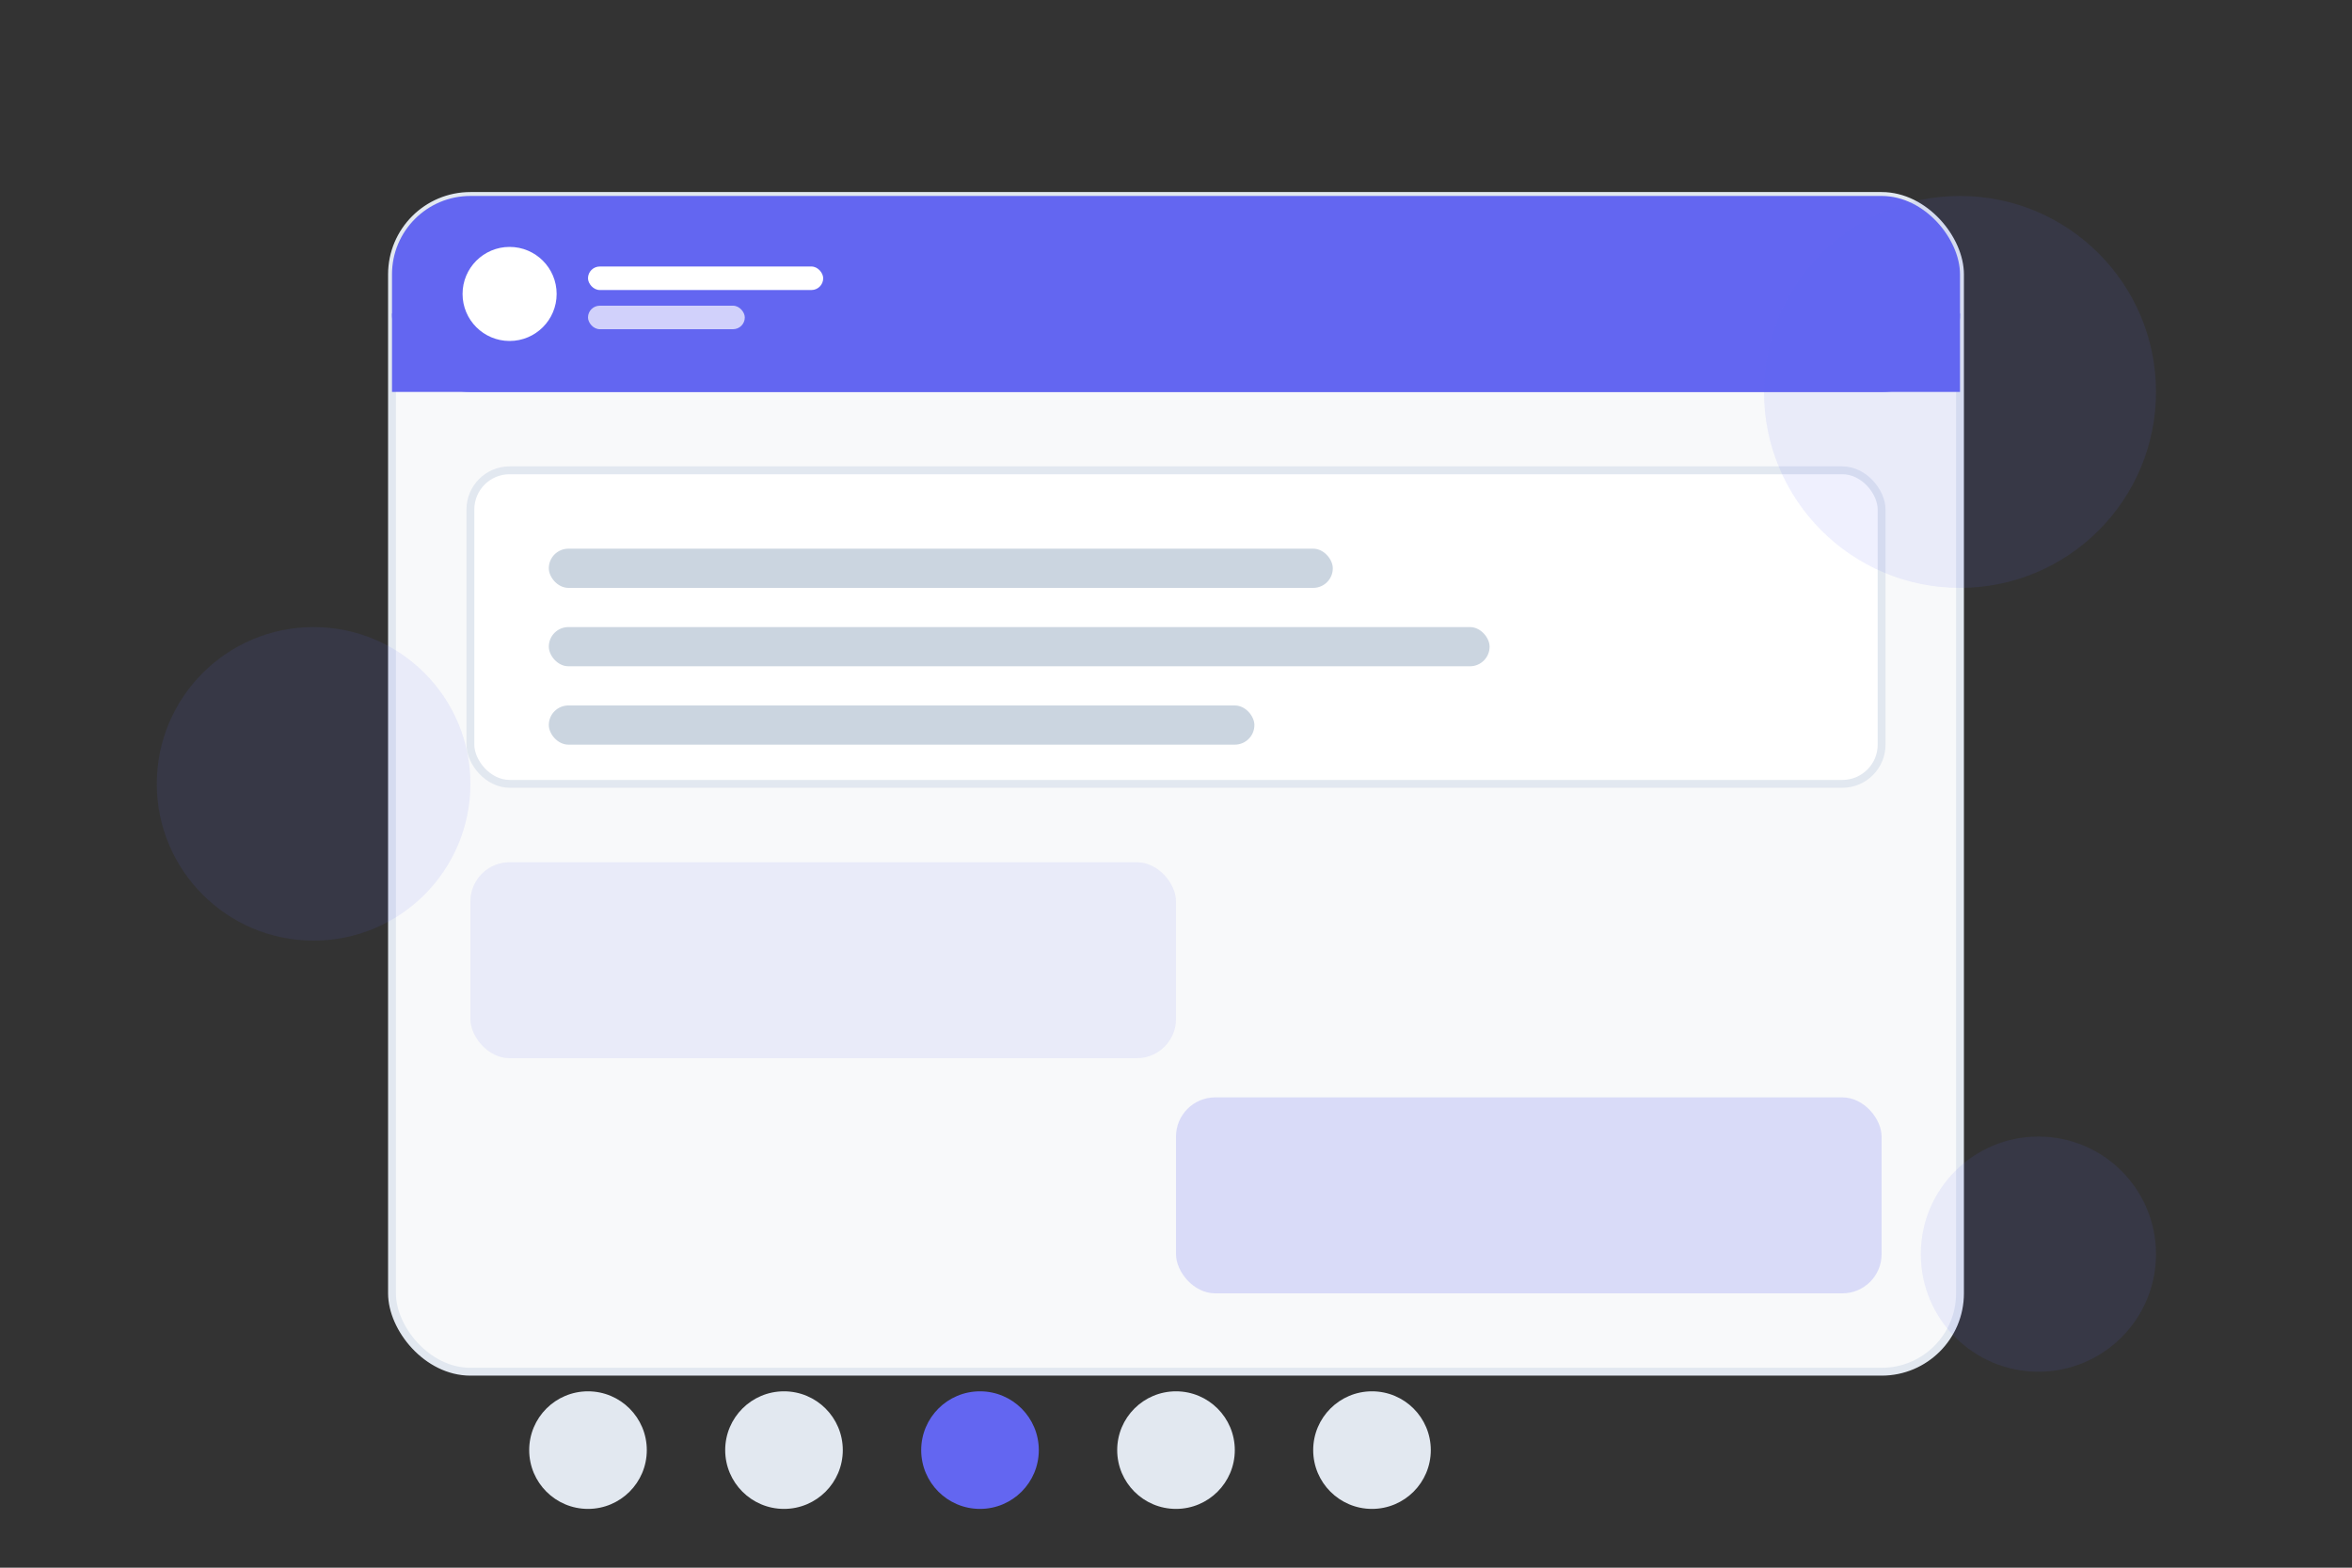 <svg width="600" height="400" viewBox="0 0 600 400" fill="none" xmlns="http://www.w3.org/2000/svg">
  <rect x="0" y="0" width="600" height="400" fill="#333333" stroke="none"/>
  <!-- Device frame -->
  <rect x="100" y="50" width="400" height="300" rx="20" fill="#F8F9FA" stroke="#E2E8F0" stroke-width="2"/>
  
  <!-- App header -->
  <rect x="100" y="50" width="400" height="50" rx="20" fill="#6366F1"/>
  <rect x="100" y="80" width="400" height="20" rx="0" fill="#6366F1"/>
  
  <!-- Profile -->
  <circle cx="130" cy="75" r="12" fill="white"/>
  <rect x="150" y="68" width="60" height="6" rx="3" fill="white"/>
  <rect x="150" y="78" width="40" height="6" rx="3" fill="white" fill-opacity="0.7"/>
  
  <!-- App content -->
  <rect x="120" y="120" width="360" height="80" rx="10" fill="white" stroke="#E2E8F0" stroke-width="2"/>
  <rect x="140" y="140" width="200" height="10" rx="5" fill="#CBD5E0"/>
  <rect x="140" y="160" width="240" height="10" rx="5" fill="#CBD5E0"/>
  <rect x="140" y="180" width="180" height="10" rx="5" fill="#CBD5E0"/>
  
  <!-- Chat bubbles -->
  <rect x="120" y="220" width="180" height="50" rx="10" fill="#6366F1" fill-opacity="0.1"/>
  <rect x="300" y="280" width="180" height="50" rx="10" fill="#6366F1" fill-opacity="0.2"/>
  
  <!-- Navigation icons -->
  <circle cx="150" cy="370" r="15" fill="#E2E8F0"/>
  <circle cx="200" cy="370" r="15" fill="#E2E8F0"/>
  <circle cx="250" cy="370" r="15" fill="#6366F1"/>
  <circle cx="300" cy="370" r="15" fill="#E2E8F0"/>
  <circle cx="350" cy="370" r="15" fill="#E2E8F0"/>
  
  <!-- Decorative elements -->
  <circle cx="500" cy="100" r="50" fill="#6366F1" fill-opacity="0.1"/>
  <circle cx="80" cy="200" r="40" fill="#6366F1" fill-opacity="0.1"/>
  <circle cx="520" cy="320" r="30" fill="#6366F1" fill-opacity="0.1"/>
</svg> 